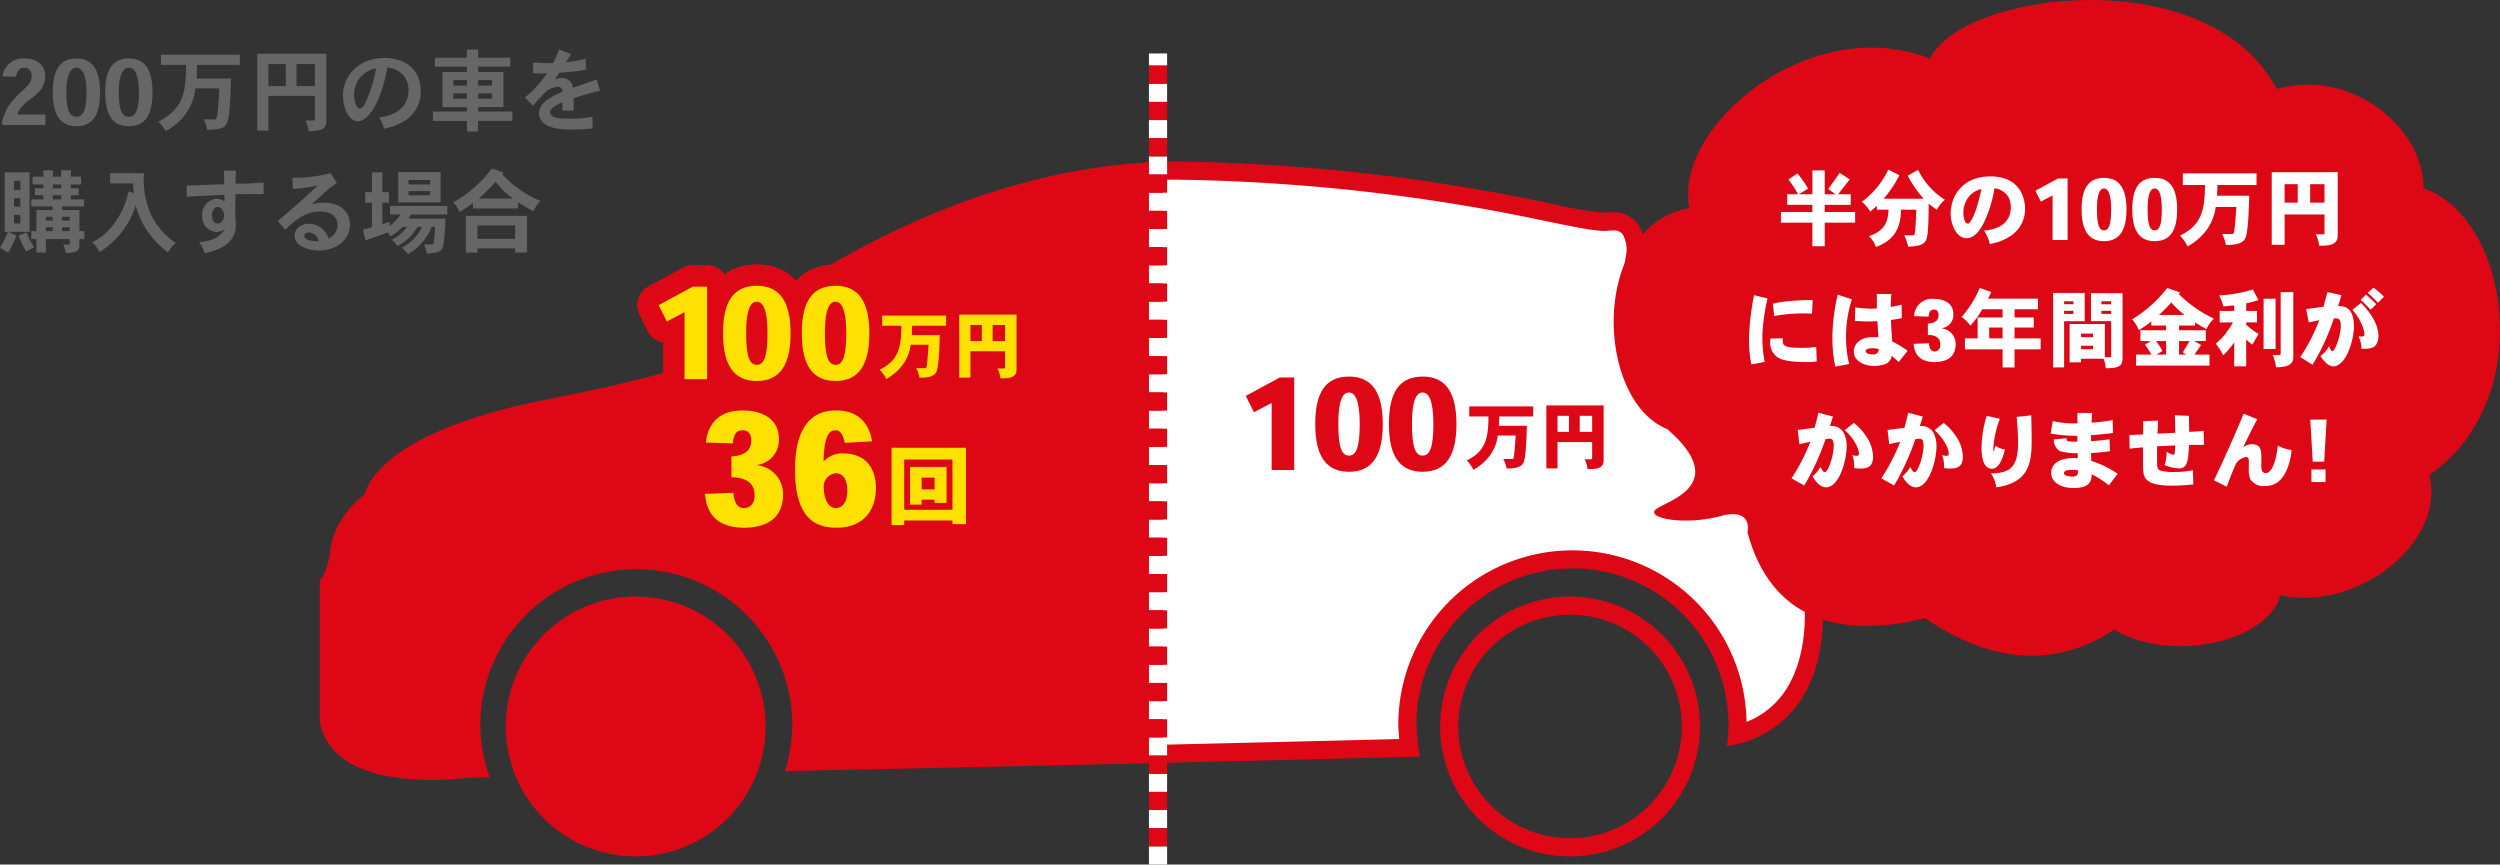 <svg xmlns="http://www.w3.org/2000/svg" viewBox="0 0 413.044 142.834"><rect x="0" y="0" width="413.044" height="142.834" fill="#333333" stroke="none"/><defs><style>.cls-1{fill:#666;}.cls-2{fill:#fff;}.cls-3{fill:#dd0716;}.cls-4{fill:none;stroke:#dd0716;stroke-linejoin:round;stroke-width:7px;}.cls-5{fill:#ffe100;}</style></defs><title>half-max_img</title><g id="レイヤー_2" data-name="レイヤー 2"><g id="レイヤー_1-2" data-name="レイヤー 1"><path class="cls-1" d="M7.515,20.65H.48L.3,20.516c.78-4.83,4.935-5.64,4.935-7.9,0-.645-.255-1.41-1.275-1.41-.825,0-1.185.615-1.305,1.485l-2.25-.075A3.4,3.4,0,0,1,4.02,9.656c2.355,0,3.45,1.365,3.45,2.895,0,3.45-3.915,3.809-4.59,6.374H7.515Z"/><path class="cls-1" d="M8.715,15.236c0-3.765,1.26-5.58,3.9-5.58,2.67,0,3.915,1.875,3.915,5.595,0,3.75-1.216,5.609-3.915,5.609-2.505,0-3.9-1.65-3.9-5.609Zm3.885-4.05c-.9,0-1.65,1.125-1.65,4.05,0,3.135.675,4.064,1.665,4.064,1.05,0,1.68-.989,1.68-4.064,0-2.88-.72-4.05-1.68-4.05Z"/><path class="cls-1" d="M17.384,15.236c0-3.765,1.261-5.58,3.9-5.58,2.67,0,3.915,1.875,3.915,5.595,0,3.75-1.215,5.609-3.915,5.609-2.5,0-3.9-1.65-3.9-5.609Zm3.885-4.05c-.9,0-1.65,1.125-1.65,4.05,0,3.135.675,4.064,1.665,4.064,1.05,0,1.68-.989,1.68-4.064,0-2.88-.72-4.05-1.68-4.05Z"/><path class="cls-1" d="M39.629,9.041v1.68h-7.08c0,.705-.03,1.5-.06,2.265h5.685c-.12,3.525-.225,6.4-.675,7.365-.285.645-.84,1.065-3.285,1.094a5.681,5.681,0,0,0-.57-1.725h1.665c.375,0,.5,0,.645-1.184.03-.27.2-1.846.285-3.931h-3.96a8.864,8.864,0,0,1-4.935,7.035,5.28,5.28,0,0,0-1.155-1.53c4.095-2.219,4.5-4.664,4.56-9.389H26.594V9.041Z"/><path class="cls-1" d="M53.908,8.876V19.99c0,1.515-.929,1.575-2.909,1.7a5.627,5.627,0,0,0-.556-1.77h1.365c.135,0,.225-.061.225-.21V15.835H44.339v5.73h-1.83V8.876Zm-9.569,1.71v3.63h2.88v-3.63Zm4.649,0v3.63h3.045v-3.63Z"/><path class="cls-1" d="M62.624,19.42c4.079-.509,4.875-2.909,4.875-4.484a3.963,3.963,0,0,0-.8-2.43,4,4,0,0,0-2.715-1.35c-1.094,6.195-3.329,8.88-4.814,8.88-1.62,0-2.505-2.355-2.505-4.185,0-3.36,2.64-6.27,6.779-6.27,3.946,0,6.06,2.28,6.06,5.43a5.525,5.525,0,0,1-2.715,4.994,10.25,10.25,0,0,1-3.345,1.26A5.6,5.6,0,0,0,62.624,19.42Zm-3.45-6.164a4.444,4.444,0,0,0-.675,2.385c0,.929.36,2.279.93,2.279.465,0,.779-.674.884-.855a20.905,20.905,0,0,0,1.815-5.789A4.64,4.64,0,0,0,59.174,13.256Z"/><path class="cls-1" d="M78.988,8.2V9.536H84.3v1.47h-5.31v.885h4.185v5.8H78.988v.736h5.67v1.545h-5.67V21.73H77.144V19.976H71.519V18.431h5.625V17.7h-4.05v-5.8h4.05v-.885h-5.28V9.536h5.28V8.2Zm-4.094,5.025v.915h2.25v-.915Zm0,2.2v.884h2.25v-.884Zm4.094-2.2v.915h2.3v-.915Zm0,2.2v.884h2.3v-.884Z"/><path class="cls-1" d="M94.349,8.936c-.27.45-.571.945-.841,1.365a20.141,20.141,0,0,0,3.241-.6l.059,1.83a43.232,43.232,0,0,1-4.394.48c-.241.345-.511.765-.735,1.11a2.65,2.65,0,0,1,1.034-.225,1.779,1.779,0,0,1,1.965,1.6c.855-.315,3.63-1.26,3.9-1.365l.57,1.86a37.874,37.874,0,0,0-4.365,1.245V18.28H92.909c.014-.375.014-.9.014-1.38-1.125.525-2.039.976-2.039,1.636,0,1.065,2.01,1.065,3.059,1.065a21.929,21.929,0,0,0,3.945-.3l.015,1.92a28.992,28.992,0,0,1-3.239.18c-1.125,0-3.346,0-4.635-.9a2.126,2.126,0,0,1-.975-1.771c0-1.814,2.145-2.8,3.869-3.569,0-.42-.179-.826-.719-.826a3.359,3.359,0,0,0-2.13.931c-.345.33-1.755,1.875-2.04,2.174l-1.32-1.335a18.291,18.291,0,0,0,3.66-3.989c-.57.03-.871.03-1.32.03a9.216,9.216,0,0,1-.975-.06v-1.77c1.319.1,1.65.12,2.22.12.269,0,.615,0,1.095-.03a18.615,18.615,0,0,0,.975-2.22Z"/><path class="cls-1" d="M2.685,38.925A13.365,13.365,0,0,1,1.32,41.76,13.16,13.16,0,0,0,0,40.936,14.938,14.938,0,0,0,1.305,38.3H.78V28.471h4.1V38.3H1.41Zm-.36-9.044v1.5H3.36v-1.5Zm0,2.865v1.395H3.36V32.746Zm0,2.759v1.411H3.36V35.505Zm2.07,2.911a13.087,13.087,0,0,0,1.245,2.46,7.9,7.9,0,0,0-1.275.705A11.983,11.983,0,0,1,3.09,38.925Zm7.319-10.275v1.05H13.4v1.29H11.714v.63h1.275v1.14H11.714v.69H13.89V34.1H10.26v.6h2.865V38.19h.81V39.5h-.81v.96c0,1-.5,1.274-2.235,1.349a4.474,4.474,0,0,0-.465-1.409h.9c.15,0,.2-.076.2-.181V39.5H7.575v2.219H6.015V39.5h-.84V38.19h.84V34.7H8.7v-.6H5.16V32.941H7.17v-.69H5.76v-1.14H7.17v-.63H5.385v-1.29H7.17v-1.05H8.729v1.05h1.38v-1.05Zm-4.139,7.68v.63H8.7v-.63Zm0,1.724v.645H8.7v-.645Zm1.154-7.064v.63h1.38v-.63Zm0,1.77v.69h1.38v-.69Zm1.531,3.57v.63h1.26v-.63Zm0,1.724v.645h1.26v-.645Z"/><path class="cls-1" d="M18.2,30.3V28.606h5.579a14.249,14.249,0,0,0,1.29,7.095,12.1,12.1,0,0,0,3.99,4.454,4.656,4.656,0,0,0-1.3,1.56,14.208,14.208,0,0,1-5.34-7.784,13.985,13.985,0,0,1-5.97,7.709,5.654,5.654,0,0,0-1.23-1.619,9.4,9.4,0,0,0,3.375-2.73,13.209,13.209,0,0,0,2.64-5.685l.885.27a11.835,11.835,0,0,1-.12-1.575Z"/><path class="cls-1" d="M38.984,28.2c-.06.81-.06,1.59-.06,2.145.93-.015,1.515-.015,2.085-.03.69-.03,1.38-.09,2.535-.135l.015,1.875c-.66,0-3.915.03-4.65.03,0,.6-.045,3.225-.045,3.765a8,8,0,0,1,.105,1.275v.06c0,3.569-3.915,4.409-5.2,4.649a3.832,3.832,0,0,0-.9-1.814c1.74-.181,3.27-.511,4.35-2.25a2.633,2.633,0,0,1-1.53.569,2.528,2.528,0,0,1-2.28-2.684,2.6,2.6,0,0,1,2.4-2.82,2.013,2.013,0,0,1,1.275.48V32.191c-1.635.06-4.769.225-6.225.3l-.015-1.83c.991-.03,5.31-.2,6.21-.21,0-.255-.06-1.845-.06-2.265Zm-3.015,6c-.54,0-.945.675-.945,1.275,0,1.094.48,1.455.975,1.455.69,0,1.02-.795,1.035-1.426C37.034,35.116,36.674,34.2,35.969,34.2Z"/><path class="cls-1" d="M55.649,30.226a19.344,19.344,0,0,0-2.37,1.89c-.405.375-.9.81-1.8,1.65a7.4,7.4,0,0,1,2.04-.27c2.64,0,4.305,1.44,4.305,3.63,0,2.339-2.1,4.259-5.055,4.259-1.29,0-4.095-.435-4.095-2.5,0-1.17,1.23-1.92,2.415-1.92a3.438,3.438,0,0,1,3.2,2.431,2.345,2.345,0,0,0,1.47-2.265c0-1.155-.825-2.19-2.895-2.19-2.67,0-4.529,1.845-5.745,3.044L45.9,36.511c2.476-2.085,4.77-4.11,6.645-5.91a21.437,21.437,0,0,1-4.155.6l-.09-1.83a23.1,23.1,0,0,0,6.315-.765Zm-3.825,8.429a1.619,1.619,0,0,0-.795-.255c-.555,0-.75.36-.75.585,0,.255.3.915,2.4.855A2.078,2.078,0,0,0,51.824,38.655Z"/><path class="cls-1" d="M63.165,28.471v3.285h1.094V33.5H63.165v3.525c.375-.105.794-.24,1.184-.375v.689a6.784,6.784,0,0,0,1.83-1.9h-1.74v-1.41H73.9v1.41h-6.03a4.746,4.746,0,0,1-.36.674H73.6a36.26,36.26,0,0,1-.36,4.365c-.225,1.156-.63,1.2-2.7,1.426a4.312,4.312,0,0,0-.51-1.516H71.2c.375,0,.405,0,.525-.884.06-.361.135-1.275.165-2.011h-.6A8.847,8.847,0,0,1,67.409,42a4.1,4.1,0,0,0-1.05-1.051,7.578,7.578,0,0,0,3.375-3.465h-.75a8.526,8.526,0,0,1-3.315,3.181,6.377,6.377,0,0,0-.96-1.051,6.608,6.608,0,0,0,2.535-2.13h-.765a7.582,7.582,0,0,1-1.965,1.56c-.135-.165-.3-.464-.42-.645-.615.21-3.195,1.156-3.719,1.32l-.405-1.784c.509-.136,1.019-.255,1.485-.42V33.5h-1.11v-1.74h1.11V28.471Zm9.629-.03v5.01H65.8v-5.01Zm-5.3,1.3v.735h3.555v-.735Zm0,1.83v.69h3.555v-.69Z"/><path class="cls-1" d="M83.174,28.486l-.21.27a17.387,17.387,0,0,0,6.329,4.44,5.449,5.449,0,0,0-1.14,1.7,26.635,26.635,0,0,1-2.549-1.47V34.44H78.149v-.884a22.714,22.714,0,0,1-2.235,1.469,4.58,4.58,0,0,0-1.02-1.589,20.111,20.111,0,0,0,6.36-5.595Zm3.885,7.184v6.06H85.108v-.689H78.884v.689h-1.92V35.67Zm-8.175,1.576v2.219h6.224V37.246Zm5.88-4.44A12.755,12.755,0,0,1,81.9,30.031a28.393,28.393,0,0,1-2.805,2.775Z"/><path class="cls-2" d="M190.652,28.248c1.1-.04,2.2-.061,3.269-.061q.843,0,1.693.017a314.1,314.1,0,0,1,60.426,6.922l.112.023a59.7,59.7,0,0,0,8.972,1.5l.124,0c.653-.054.95-.074,1.234-.074a3.354,3.354,0,0,1,2.764,1.166c1.085,1.332,1.046,3.424.824,4.944l-.109.745.533.533c.787.788,2.464,2.157,4.261,3.61,5.835,4.708,10.746,8.845,11.766,11.793a2.868,2.868,0,0,0,.753,1.252l.42.358h.552a8.512,8.512,0,0,0,.85-.045l.161-.015a10.538,10.538,0,0,1,1.061-.074c2.2,0,3.441,1.633,4.163,5.46.717,3.906,1.1,8.5,1.44,12.546l.032.37c.514,6.315.927,10.575,1.932,12.163,1.445,2.283,3.507,13.66-.673,21.83a15.349,15.349,0,0,1-10.2,8.146l.007-.113c.007-.242.022-.436.035-.63.021-.314.042-.627.042-.949a4.41,4.41,0,0,0-.028-.444,1.271,1.271,0,0,1-.012-.136,27.268,27.268,0,0,0-54.529.58c0,.336.022.653.045.969.013.162.024.324.032.489.038.673.081,1.41.194,2.143q.015.144.033.288c-12.993.33-27.452.677-42.177,1.016Z"/><path class="cls-3" d="M193.918,29.687c.553,0,1.109.006,1.662.017A312.656,312.656,0,0,1,255.739,36.6l.111.022c4.5.921,7.466,1.529,9.274,1.529h.124l.123-.01c.633-.052.9-.069,1.111-.069a1.942,1.942,0,0,1,1.606.62,5.164,5.164,0,0,1,.5,3.773l-.219,1.491,1.066,1.065c.84.84,2.48,2.18,4.382,3.718,4.112,3.318,10.326,8.332,11.3,11.144a4.25,4.25,0,0,0,1.188,1.874l.84.716h1.1a9.824,9.824,0,0,0,.988-.052l.141-.012.035,0,.035,0c.333-.034.62-.063.873-.063.66,0,1.889,0,2.686,4.224.706,3.844,1.087,8.4,1.424,12.419l.029.351c.6,7.361,1.009,11.028,2.16,12.847,1.021,1.613,3.317,12.413-.743,20.35a13.734,13.734,0,0,1-7.3,6.729c0-.065-.011-.129-.018-.193l0-.049v-.005a28.768,28.768,0,0,0-57.528.65c0,.408.026.764.049,1.078.011.147.022.294.031.489.016.275.033.564.055.864-11.441.29-24.532.605-39.008.939V29.705q.891-.018,1.766-.018h0m0-3q-2.4,0-4.766.126V126.1c15.909-.365,31.556-.74,45.434-1.1-.134-.639-.233-1.3-.308-1.973-.1-.639-.139-1.3-.178-1.978-.02-.466-.075-.907-.075-1.393a25.768,25.768,0,0,1,51.529-.58c0,.193.04.387.04.58,0,.506-.06.987-.075,1.492-.039.694-.119,1.393-.213,2.092a17.262,17.262,0,0,0,13.242-9.355c4.516-8.829,2.211-20.777.605-23.315-.873-1.378-1.319-6.742-1.706-11.486-.352-4.2-.739-8.964-1.492-13.068-.541-2.866-1.706-6.683-5.637-6.683a11.328,11.328,0,0,0-1.18.079c-.252.02-.5.055-.892.055a1.551,1.551,0,0,1-.308-.6c-1.145-3.312-6-7.436-12.24-12.468-1.531-1.24-3.371-2.732-4.144-3.505.292-2,.233-4.417-1.14-6.1a4.837,4.837,0,0,0-3.932-1.725c-.312,0-.639.02-1.358.079a61.879,61.879,0,0,1-8.7-1.472A315.464,315.464,0,0,0,195.644,26.7q-.865-.017-1.726-.017Z"/><path class="cls-3" d="M116.165,58.715l-1.006.932c-1.8.868-7.476,2.94-24.808,6.351C65.777,70.836,61.092,78.659,60.219,81.7c-1.973,1.453-5.151,4.958-5.651,9.063a11.314,11.314,0,0,1-1.319,4.61l-.426.541v23.141l.039.407c1.334,6.157,7.7,9.389,18.417,9.389a45.083,45.083,0,0,0,5.885-.347c.139,0,1.472-.02,3.758-.074-.233-.64-.446-1.3-.64-1.958-.173-.66-.327-1.3-.466-1.973a26.841,26.841,0,0,1-.461-4.844,25.775,25.775,0,0,1,51.549,0,24.206,24.206,0,0,1-.308,3.778c-.1.659-.213,1.333-.371,1.973a16.17,16.17,0,0,1-.521,1.993c18.114-.38,39.911-.834,60.362-1.3V26.813C149.49,28.919,117.507,57.444,116.165,58.715Z"/><circle class="cls-3" cx="105.024" cy="120.026" r="21.467"/><path class="cls-3" d="M259.4,101.559a18.467,18.467,0,1,1-18.467,18.467A18.488,18.488,0,0,1,259.4,101.559m0-3a21.467,21.467,0,1,0,21.467,21.467A21.468,21.468,0,0,0,259.4,98.559Z"/><path class="cls-4" d="M114.447,47.363h2.38V62.65H113.1V51.574l-2.927,1.537-1.348-2.695Z"/><path class="cls-4" d="M119.458,55.049c0-5.159,1.685-7.834,5.58-7.834,3.917,0,5.58,2.78,5.58,7.855,0,5.054-1.642,7.875-5.58,7.875-3.664,0-5.58-2.422-5.58-7.875Zm5.559-5.2c-1.011,0-1.747,1.3-1.747,5.18,0,4.106.652,5.243,1.768,5.243,1.158,0,1.769-1.285,1.769-5.243,0-3.791-.737-5.18-1.769-5.18Z"/><path class="cls-4" d="M132.47,55.049c0-5.159,1.685-7.834,5.58-7.834,3.917,0,5.58,2.78,5.58,7.855,0,5.054-1.642,7.875-5.58,7.875-3.664,0-5.58-2.422-5.58-7.875Zm5.559-5.2c-1.01,0-1.747,1.3-1.747,5.18,0,4.106.653,5.243,1.768,5.243,1.158,0,1.769-1.285,1.769-5.243,0-3.791-.737-5.18-1.769-5.18Z"/><path class="cls-4" d="M156.309,52.148v1.664H150.7c0,.51-.037.972-.049,1.543h4.616c-.061,2.04-.158,5.137-.535,6.024-.425,1.02-1.943,1.02-2.817,1.02a5.139,5.139,0,0,0-.547-1.566h1.4c.242,0,.291-.037.352-.426.085-.643.121-.984.158-1.493.024-.3.121-1.677.145-1.956h-2.963a7.058,7.058,0,0,1-1.676,3.765,8.932,8.932,0,0,1-2.344,1.9,7.144,7.144,0,0,0-1.094-1.555c2.915-1.433,3.571-3.352,3.571-7.251h-3.17V52.148Z"/><path class="cls-4" d="M167.947,51.978v9.061c0,1.4-1.215,1.47-2.66,1.47a4.569,4.569,0,0,0-.486-1.628h1.056c.1,0,.195-.024.195-.158V58.039h-5.721v4.348h-1.846V51.978ZM160.331,53.7v2.648h1.883V53.7ZM164,56.351h2.053V53.7H164Z"/><path class="cls-4" d="M114.447,47.363h2.38V62.65H113.1V51.574l-2.927,1.537-1.348-2.695Z"/><path class="cls-4" d="M119.458,55.049c0-5.159,1.685-7.834,5.58-7.834,3.917,0,5.58,2.78,5.58,7.855,0,5.054-1.642,7.875-5.58,7.875-3.664,0-5.58-2.422-5.58-7.875Zm5.559-5.2c-1.011,0-1.747,1.3-1.747,5.18,0,4.106.652,5.243,1.768,5.243,1.158,0,1.769-1.285,1.769-5.243,0-3.791-.737-5.18-1.769-5.18Z"/><path class="cls-4" d="M132.47,55.049c0-5.159,1.685-7.834,5.58-7.834,3.917,0,5.58,2.78,5.58,7.855,0,5.054-1.642,7.875-5.58,7.875-3.664,0-5.58-2.422-5.58-7.875Zm5.559-5.2c-1.01,0-1.747,1.3-1.747,5.18,0,4.106.653,5.243,1.768,5.243,1.158,0,1.769-1.285,1.769-5.243,0-3.791-.737-5.18-1.769-5.18Z"/><path class="cls-4" d="M156.309,52.148v1.664H150.7c0,.51-.037.972-.049,1.543h4.616c-.061,2.04-.158,5.137-.535,6.024-.425,1.02-1.943,1.02-2.817,1.02a5.139,5.139,0,0,0-.547-1.566h1.4c.242,0,.291-.037.352-.426.085-.643.121-.984.158-1.493.024-.3.121-1.677.145-1.956h-2.963a7.058,7.058,0,0,1-1.676,3.765,8.932,8.932,0,0,1-2.344,1.9,7.144,7.144,0,0,0-1.094-1.555c2.915-1.433,3.571-3.352,3.571-7.251h-3.17V52.148Z"/><path class="cls-4" d="M167.947,51.978v9.061c0,1.4-1.215,1.47-2.66,1.47a4.569,4.569,0,0,0-.486-1.628h1.056c.1,0,.195-.024.195-.158V58.039h-5.721v4.348h-1.846V51.978ZM160.331,53.7v2.648h1.883V53.7ZM164,56.351h2.053V53.7H164Z"/><path class="cls-4" d="M114.447,47.363h2.38V62.65H113.1V51.574l-2.927,1.537-1.348-2.695Z"/><path class="cls-4" d="M119.458,55.049c0-5.159,1.685-7.834,5.58-7.834,3.917,0,5.58,2.78,5.58,7.855,0,5.054-1.642,7.875-5.58,7.875-3.664,0-5.58-2.422-5.58-7.875Zm5.559-5.2c-1.011,0-1.747,1.3-1.747,5.18,0,4.106.652,5.243,1.768,5.243,1.158,0,1.769-1.285,1.769-5.243,0-3.791-.737-5.18-1.769-5.18Z"/><path class="cls-4" d="M132.47,55.049c0-5.159,1.685-7.834,5.58-7.834,3.917,0,5.58,2.78,5.58,7.855,0,5.054-1.642,7.875-5.58,7.875-3.664,0-5.58-2.422-5.58-7.875Zm5.559-5.2c-1.01,0-1.747,1.3-1.747,5.18,0,4.106.653,5.243,1.768,5.243,1.158,0,1.769-1.285,1.769-5.243,0-3.791-.737-5.18-1.769-5.18Z"/><path class="cls-4" d="M156.309,52.148v1.664H150.7c0,.51-.037.972-.049,1.543h4.616c-.061,2.04-.158,5.137-.535,6.024-.425,1.02-1.943,1.02-2.817,1.02a5.139,5.139,0,0,0-.547-1.566h1.4c.242,0,.291-.037.352-.426.085-.643.121-.984.158-1.493.024-.3.121-1.677.145-1.956h-2.963a7.058,7.058,0,0,1-1.676,3.765,8.932,8.932,0,0,1-2.344,1.9,7.144,7.144,0,0,0-1.094-1.555c2.915-1.433,3.571-3.352,3.571-7.251h-3.17V52.148Z"/><path class="cls-4" d="M167.947,51.978v9.061c0,1.4-1.215,1.47-2.66,1.47a4.569,4.569,0,0,0-.486-1.628h1.056c.1,0,.195-.024.195-.158V58.039h-5.721v4.348h-1.846V51.978ZM160.331,53.7v2.648h1.883V53.7ZM164,56.351h2.053V53.7H164Z"/><path class="cls-4" d="M120.848,75.405c2.262-.1,3.3-1.118,3.276-2.627,0-.935-.364-1.69-1.456-1.69s-1.482.858-1.586,2.159l-4.446-.13c.234-2.549,1.664-5.3,6.058-5.3,3.51,0,5.98,1.585,5.98,4.627a4.114,4.114,0,0,1-3.614,4.369v.052a4.771,4.771,0,0,1,4.316,4.862c0,3.588-2.366,5.46-6.448,5.46-4.888,0-6.24-2.808-6.449-5.59l4.681-.182c.1,1.352.572,2.522,1.69,2.522,1.326,0,1.82-.988,1.82-2.08,0-2.132-1.43-2.938-3.822-3.016Z"/><path class="cls-4" d="M136.188,76.133a4.111,4.111,0,0,1,3.145-1.222c3.3,0,5.383,2.027,5.383,5.772,0,3.2-1.716,6.5-6.475,6.5-3.38,0-6.89-1.378-6.89-9.594,0-4.888,1.352-9.776,6.76-9.776,3.095,0,5.357,1.481,5.981,5.1l-4.525.259c-.234-1.117-.6-2.08-1.507-2.08-1.171,0-1.872,1.015-2,5.045Zm-.1,4.186c0,1.976.676,3.614,2,3.614,1.274,0,1.9-1.222,1.9-2.834,0-1.69-.572-2.912-1.923-2.912a2.232,2.232,0,0,0-1.977,2.106Z"/><path class="cls-4" d="M159.6,73.977V86.591h-2.235v-.6h-7.979v.765H147.3V73.977Zm-10.214,1.949v8.3h7.979v-8.3Zm7,1.215v5.94h-1.98v-.525h-2.13v.81h-1.92V77.141Zm-4.11,3.72h2.13v-1.95h-2.13Z"/><path class="cls-4" d="M120.848,75.405c2.262-.1,3.3-1.118,3.276-2.627,0-.935-.364-1.69-1.456-1.69s-1.482.858-1.586,2.159l-4.446-.13c.234-2.549,1.664-5.3,6.058-5.3,3.51,0,5.98,1.585,5.98,4.627a4.114,4.114,0,0,1-3.614,4.369v.052a4.771,4.771,0,0,1,4.316,4.862c0,3.588-2.366,5.46-6.448,5.46-4.888,0-6.24-2.808-6.449-5.59l4.681-.182c.1,1.352.572,2.522,1.69,2.522,1.326,0,1.82-.988,1.82-2.08,0-2.132-1.43-2.938-3.822-3.016Z"/><path class="cls-4" d="M136.188,76.133a4.111,4.111,0,0,1,3.145-1.222c3.3,0,5.383,2.027,5.383,5.772,0,3.2-1.716,6.5-6.475,6.5-3.38,0-6.89-1.378-6.89-9.594,0-4.888,1.352-9.776,6.76-9.776,3.095,0,5.357,1.481,5.981,5.1l-4.525.259c-.234-1.117-.6-2.08-1.507-2.08-1.171,0-1.872,1.015-2,5.045Zm-.1,4.186c0,1.976.676,3.614,2,3.614,1.274,0,1.9-1.222,1.9-2.834,0-1.69-.572-2.912-1.923-2.912a2.232,2.232,0,0,0-1.977,2.106Z"/><path class="cls-4" d="M159.6,73.977V86.591h-2.235v-.6h-7.979v.765H147.3V73.977Zm-10.214,1.949v8.3h7.979v-8.3Zm7,1.215v5.94h-1.98v-.525h-2.13v.81h-1.92V77.141Zm-4.11,3.72h2.13v-1.95h-2.13Z"/><path class="cls-4" d="M120.848,75.405c2.262-.1,3.3-1.118,3.276-2.627,0-.935-.364-1.69-1.456-1.69s-1.482.858-1.586,2.159l-4.446-.13c.234-2.549,1.664-5.3,6.058-5.3,3.51,0,5.98,1.585,5.98,4.627a4.114,4.114,0,0,1-3.614,4.369v.052a4.771,4.771,0,0,1,4.316,4.862c0,3.588-2.366,5.46-6.448,5.46-4.888,0-6.24-2.808-6.449-5.59l4.681-.182c.1,1.352.572,2.522,1.69,2.522,1.326,0,1.82-.988,1.82-2.08,0-2.132-1.43-2.938-3.822-3.016Z"/><path class="cls-4" d="M136.188,76.133a4.111,4.111,0,0,1,3.145-1.222c3.3,0,5.383,2.027,5.383,5.772,0,3.2-1.716,6.5-6.475,6.5-3.38,0-6.89-1.378-6.89-9.594,0-4.888,1.352-9.776,6.76-9.776,3.095,0,5.357,1.481,5.981,5.1l-4.525.259c-.234-1.117-.6-2.08-1.507-2.08-1.171,0-1.872,1.015-2,5.045Zm-.1,4.186c0,1.976.676,3.614,2,3.614,1.274,0,1.9-1.222,1.9-2.834,0-1.69-.572-2.912-1.923-2.912a2.232,2.232,0,0,0-1.977,2.106Z"/><path class="cls-4" d="M159.6,73.977V86.591h-2.235v-.6h-7.979v.765H147.3V73.977Zm-10.214,1.949v8.3h7.979v-8.3Zm7,1.215v5.94h-1.98v-.525h-2.13v.81h-1.92V77.141Zm-4.11,3.72h2.13v-1.95h-2.13Z"/><path class="cls-5" d="M114.447,47.363h2.38V62.65H113.1V51.574l-2.927,1.537-1.348-2.695Z"/><path class="cls-5" d="M119.458,55.049c0-5.159,1.685-7.834,5.58-7.834,3.917,0,5.58,2.78,5.58,7.855,0,5.054-1.642,7.875-5.58,7.875-3.664,0-5.58-2.422-5.58-7.875Zm5.559-5.2c-1.011,0-1.747,1.3-1.747,5.18,0,4.106.652,5.243,1.768,5.243,1.158,0,1.769-1.285,1.769-5.243,0-3.791-.737-5.18-1.769-5.18Z"/><path class="cls-5" d="M132.47,55.049c0-5.159,1.685-7.834,5.58-7.834,3.917,0,5.58,2.78,5.58,7.855,0,5.054-1.642,7.875-5.58,7.875-3.664,0-5.58-2.422-5.58-7.875Zm5.559-5.2c-1.01,0-1.747,1.3-1.747,5.18,0,4.106.653,5.243,1.768,5.243,1.158,0,1.769-1.285,1.769-5.243,0-3.791-.737-5.18-1.769-5.18Z"/><path class="cls-5" d="M156.309,52.148v1.664H150.7c0,.51-.037.972-.049,1.543h4.616c-.061,2.04-.158,5.137-.535,6.024-.425,1.02-1.943,1.02-2.817,1.02a5.139,5.139,0,0,0-.547-1.566h1.4c.242,0,.291-.037.352-.426.085-.643.121-.984.158-1.493.024-.3.121-1.677.145-1.956h-2.963a7.058,7.058,0,0,1-1.676,3.765,8.932,8.932,0,0,1-2.344,1.9,7.144,7.144,0,0,0-1.094-1.555c2.915-1.433,3.571-3.352,3.571-7.251h-3.17V52.148Z"/><path class="cls-5" d="M167.947,51.978v9.061c0,1.4-1.215,1.47-2.66,1.47a4.569,4.569,0,0,0-.486-1.628h1.056c.1,0,.195-.024.195-.158V58.039h-5.721v4.348h-1.846V51.978ZM160.331,53.7v2.648h1.883V53.7ZM164,56.351h2.053V53.7H164Z"/><path class="cls-5" d="M120.848,75.405c2.262-.1,3.3-1.118,3.276-2.627,0-.935-.364-1.69-1.456-1.69s-1.482.858-1.586,2.159l-4.446-.13c.234-2.549,1.664-5.3,6.058-5.3,3.51,0,5.98,1.585,5.98,4.627a4.114,4.114,0,0,1-3.614,4.369v.052a4.771,4.771,0,0,1,4.316,4.862c0,3.588-2.366,5.46-6.448,5.46-4.888,0-6.24-2.808-6.449-5.59l4.681-.182c.1,1.352.572,2.522,1.69,2.522,1.326,0,1.82-.988,1.82-2.08,0-2.132-1.43-2.938-3.822-3.016Z"/><path class="cls-5" d="M136.188,76.133a4.111,4.111,0,0,1,3.145-1.222c3.3,0,5.383,2.027,5.383,5.772,0,3.2-1.716,6.5-6.475,6.5-3.38,0-6.89-1.378-6.89-9.594,0-4.888,1.352-9.776,6.76-9.776,3.095,0,5.357,1.481,5.981,5.1l-4.525.259c-.234-1.117-.6-2.08-1.507-2.08-1.171,0-1.872,1.015-2,5.045Zm-.1,4.186c0,1.976.676,3.614,2,3.614,1.274,0,1.9-1.222,1.9-2.834,0-1.69-.572-2.912-1.923-2.912a2.232,2.232,0,0,0-1.977,2.106Z"/><path class="cls-5" d="M159.6,73.977V86.591h-2.235v-.6h-7.979v.765H147.3V73.977Zm-10.214,1.949v8.3h7.979v-8.3Zm7,1.215v5.94h-1.98v-.525h-2.13v.81h-1.92V77.141Zm-4.11,3.72h2.13v-1.95h-2.13Z"/><path class="cls-3" d="M211.447,62.363h2.38V77.65H210.1V66.574l-2.927,1.537-1.348-2.7Z"/><path class="cls-3" d="M217.3,70.049c0-5.159,1.685-7.834,5.58-7.834,3.917,0,5.58,2.78,5.58,7.855,0,5.054-1.642,7.875-5.58,7.875-3.664,0-5.58-2.422-5.58-7.875Zm5.559-5.2c-1.01,0-1.747,1.305-1.747,5.18,0,4.106.653,5.243,1.768,5.243,1.159,0,1.769-1.285,1.769-5.243,0-3.791-.737-5.18-1.769-5.18Z"/><path class="cls-3" d="M229.47,70.049c0-5.159,1.685-7.834,5.58-7.834,3.917,0,5.58,2.78,5.58,7.855,0,5.054-1.642,7.875-5.58,7.875-3.664,0-5.58-2.422-5.58-7.875Zm5.559-5.2c-1.01,0-1.747,1.305-1.747,5.18,0,4.106.653,5.243,1.768,5.243,1.158,0,1.769-1.285,1.769-5.243,0-3.791-.737-5.18-1.769-5.18Z"/><path class="cls-3" d="M253.309,67.148v1.664H247.7c0,.51-.037.972-.049,1.543h4.616c-.061,2.04-.158,5.137-.535,6.024-.425,1.02-1.943,1.02-2.817,1.02a5.139,5.139,0,0,0-.547-1.566h1.4c.242,0,.291-.037.352-.426.085-.643.121-.984.158-1.493.024-.3.121-1.677.145-1.956h-2.963a7.058,7.058,0,0,1-1.676,3.765,8.932,8.932,0,0,1-2.344,1.895,7.144,7.144,0,0,0-1.094-1.555c2.915-1.433,3.571-3.352,3.571-7.251h-3.17V67.148Z"/><path class="cls-3" d="M264.947,66.978v9.061c0,1.4-1.215,1.47-2.66,1.47a4.569,4.569,0,0,0-.486-1.628h1.056c.1,0,.195-.024.195-.158V73.039h-5.721v4.348h-1.846V66.978ZM257.331,68.7v2.648h1.883V68.7ZM261,71.351h2.053V68.7H261Z"/><path class="cls-3" d="M273.651,84.086c1.7-1.32,12.412-4.02,1.81-13.191h0c-11.961-4.781-12.811-33.635,3.654-36.5-2.7-13.538,19.945-32.5,39.775-24.71,5.231-11.151,46.087-16.342,57.255,5.014,11.959-3.436,24.264,6.029,24.264,16.442,14.2,4.733,18.932,35.023.947,47.329,2.84,11.359-12.306,22.718-24.611,19.878-1.893,7.573-17.985,11.359-27.451,5.68-8.519,5.679-19.107,6.417-31.237-1.894-14.375,3.578-25.558,0-29.344-14.2,0,0,.946-3.787-3.787-2.84C278.668,86.964,271.63,85.65,273.651,84.086Z"/><path class="cls-2" d="M301.478,28.15V32.1h1.8c-.364-.252-.853-.6-1.217-.868,1.246-1.737,1.6-2.227,1.875-2.675l1.665,1.092L303.688,32.1h2.085v1.751h-4.3v1.177H306.5v1.765h-5.022v3.894h-2.043V36.793h-5.192V35.028h5.192V33.837h-4.156V32.1h1.791a17.215,17.215,0,0,0-1.595-2.451l1.511-1a27.181,27.181,0,0,1,1.749,2.494L297.2,32.1h2.239V28.15Z"/><path class="cls-2" d="M313.812,28.949c-.392.77-.615,1.134-.783,1.414a20.159,20.159,0,0,1-1.805,2.466h6.6a18.523,18.523,0,0,1-2.63-3.8l1.707-.967a12.123,12.123,0,0,0,4.435,4.945A5.459,5.459,0,0,0,320,34.65a10.783,10.783,0,0,1-1.343-1.023c0,.911-.042,2.858-.084,3.6-.154,2.732-.182,3.4-3.317,3.53a8.04,8.04,0,0,0-.643-1.877h1.441c.252,0,.28-.07.35-.644.112-1.135.112-1.471.2-3.6h-2.533c0,3.922-1.973,5.35-4.142,6.177a4.113,4.113,0,0,0-1.161-1.793c3.009-.966,3.148-2.9,3.26-4.384H310.09v-.631c-.294.281-.657.575-1.091.939a7.172,7.172,0,0,0-1.385-1.611,14.028,14.028,0,0,0,4.365-5.309Z"/><path class="cls-2" d="M328.105,36.05c-.293.687-1.385,3.306-3.189,3.306-1.666,0-2.631-2.241-2.631-4.076,0-2.858,1.945-6.135,6.562-6.135,5.709,0,5.723,4.875,5.723,5.21a5.284,5.284,0,0,1-2.589,4.763,8.862,8.862,0,0,1-3.231,1.191A6.7,6.7,0,0,0,327.8,38.1c2.575-.224,3.47-1.275,3.792-1.738a3.56,3.56,0,0,0,.629-2.045,3.69,3.69,0,0,0-.391-1.765,3.183,3.183,0,0,0-2.309-1.456A20.53,20.53,0,0,1,328.105,36.05Zm-3.273-2.843a4.516,4.516,0,0,0-.448,1.961c0,.714.181,1.779.783,1.779.252,0,1.288-1.247,2.2-5.729A3.816,3.816,0,0,0,324.832,33.207Z"/><path class="cls-2" d="M340.021,29.481H341.6V39.65h-2.477V32.282l-1.945,1.023-.895-1.793Z"/><path class="cls-2" d="M343.915,34.594c0-3.432,1.119-5.211,3.708-5.211s3.708,1.849,3.708,5.224-1.092,5.24-3.708,5.24c-2.435,0-3.708-1.611-3.708-5.24Zm3.694-3.46c-.671,0-1.161.868-1.161,3.446,0,2.731.433,3.487,1.175,3.487.77,0,1.175-.854,1.175-3.487,0-2.522-.489-3.446-1.175-3.446Z"/><path class="cls-2" d="M352.287,34.594c0-3.432,1.119-5.211,3.708-5.211s3.708,1.849,3.708,5.224-1.092,5.24-3.708,5.24c-2.435,0-3.708-1.611-3.708-5.24Zm3.693-3.46c-.671,0-1.161.868-1.161,3.446,0,2.731.434,3.487,1.176,3.487.769,0,1.175-.854,1.175-3.487,0-2.522-.49-3.446-1.175-3.446Z"/><path class="cls-2" d="M372.817,28.641V30.56h-6.464c0,.588-.042,1.12-.056,1.778h5.317c-.07,2.354-.182,5.926-.615,6.948-.49,1.177-2.239,1.177-3.247,1.177a5.929,5.929,0,0,0-.629-1.807h1.609c.28,0,.335-.042.406-.49.1-.743.139-1.135.181-1.723.029-.351.14-1.933.168-2.255h-3.414a8.147,8.147,0,0,1-1.931,4.342,10.286,10.286,0,0,1-2.7,2.185,8.274,8.274,0,0,0-1.259-1.793c3.358-1.653,4.113-3.866,4.113-8.362h-3.652V28.641Z"/><path class="cls-2" d="M386.23,28.444v10.45c0,1.611-1.4,1.7-3.064,1.7a5.273,5.273,0,0,0-.56-1.877h1.217c.112,0,.224-.028.224-.182v-3.1h-6.59v5.015H375.33v-12Zm-8.773,1.99v3.053h2.168V30.434Zm4.225,3.053h2.365V30.434h-2.365Z"/><path class="cls-2" d="M292.029,49.313a32.693,32.693,0,0,0-.643,3.572,21.41,21.41,0,0,0-.21,2.886,20.612,20.612,0,0,0,.378,4.02l-2.2.42a20.856,20.856,0,0,1-.391-4.287,42.565,42.565,0,0,1,.839-7.157Zm8.13,10.407a9.472,9.472,0,0,1-1.274.1c-1.762,0-3.9-.055-5.065-.7a2.9,2.9,0,0,1-1.357-2.563,5.275,5.275,0,0,1,.042-.617c.643-.028,1.525-.028,2.057-.041a3.209,3.209,0,0,0-.028.335c0,.925.434,1.233,2.84,1.233a17.211,17.211,0,0,0,2.7-.14Zm-7.248-9.539a20.573,20.573,0,0,1,3.918-.518c.6-.042,1.287-.1,2.658-.1l-.112,2.255a27.223,27.223,0,0,0-6.254.392Z"/><path class="cls-2" d="M305.959,49.453a20.573,20.573,0,0,0-.965,6.345,18.924,18.924,0,0,0,.517,4.343l-2.294.434a23.946,23.946,0,0,1-.476-4.9,32.131,32.131,0,0,1,.882-6.989Zm6.535-.869a16.864,16.864,0,0,0-.1,2.129,13.842,13.842,0,0,0,1.791-.392l.028,2.242c-.532.1-1.148.209-1.791.308.042.938.055,1.4.084,1.863.042.434.083.868.125,1.681a18.5,18.5,0,0,1,2.547,1.541l-1.469,1.835c-.2-.155-1.007-.869-1.161-1.023a1.689,1.689,0,0,1-1.442,1.485,5.076,5.076,0,0,1-1.525.21c-1.287,0-3.3-.658-3.3-2.367,0-1.009.728-2.41,3.288-2.41.21,0,.448.014.77.043-.014-.407-.14-2.284-.154-2.662-.7.028-1.147.042-1.553.042-.63,0-1.259-.028-2.169-.084l.056-2.241a18.278,18.278,0,0,0,2.756.21c.266,0,.546-.014.812-.028v-2.4Zm-2.1,9.091a4.278,4.278,0,0,0-1.176-.14c-.587,0-.979.2-.979.448,0,.575,1.077.575,1.357.575A.824.824,0,0,0,310.4,57.675Z"/><path class="cls-2" d="M318.518,53.473c1.217-.056,1.777-.6,1.763-1.415,0-.5-.2-.91-.783-.91s-.8.462-.854,1.163l-2.393-.071a2.937,2.937,0,0,1,3.26-2.857c1.889,0,3.218.854,3.218,2.493a2.215,2.215,0,0,1-1.944,2.354v.027a2.57,2.57,0,0,1,2.322,2.62c0,1.933-1.273,2.941-3.47,2.941-2.63,0-3.358-1.512-3.47-3.011l2.519-.1c.056.728.308,1.358.909,1.358.714,0,.98-.532.98-1.12,0-1.149-.77-1.583-2.057-1.625Z"/><path class="cls-2" d="M328.988,48.248a10.9,10.9,0,0,1-.531,1.093H336.7v1.751h-3.862v1.359h3.177v1.666h-3.177V55.91h4.31v1.807h-4.31v3h-1.973v-3h-6.226V55.91h2.1V52.451h4.127V51.092h-3.358a15.1,15.1,0,0,1-1.973,2.717,6.131,6.131,0,0,0-1.441-1.443,17.329,17.329,0,0,0,2.994-4.8Zm-.336,7.662h2.211V54.117h-2.211Z"/><path class="cls-2" d="M344.43,48.4v4.665h-3.4V60.7H339.21V48.4Zm-3.4,1.863h1.54v-.49h-1.54Zm0,1.6h1.54v-.518h-1.54Zm9.655-3.432V58.936c0,1.415-.308,1.905-2.8,1.905a4.33,4.33,0,0,0-.336-1.569h-3.722v.588h-1.889V53.529h5.821v5.5h.839a.178.178,0,0,0,.2-.168v-5.8h-3.33V48.43Zm-6.856,7.27H345.8v-.588h-1.973Zm0,1.989H345.8v-.574h-1.973Zm3.358-7.424H348.8v-.49h-1.609Zm0,1.6H348.8v-.518h-1.609Z"/><path class="cls-2" d="M360.179,48.318l-.2.266a20.941,20.941,0,0,0,5.792,4.063,6.093,6.093,0,0,0-1.231,1.723c-.434-.239-.671-.35-.895-.491-.252-.154-.49-.322-.98-.6v.5h-2.644v.784h4.421v1.78h-1.917l1.148.658c-.2.252-.952,1.359-1.106,1.583h2.477v1.821H352.917V58.586h2.546c-.462-.756-.573-.925-1.063-1.625l.937-.616H353.63v-1.78h4.254v-.784h-2.449V53.1a15.738,15.738,0,0,1-2.057,1.443,6.3,6.3,0,0,0-1.119-1.779,21.274,21.274,0,0,0,5.807-5.183Zm-3.974,8.027a13.048,13.048,0,0,1,1.077,1.625l-.965.616h1.567V56.345Zm4.715-4.315a15.864,15.864,0,0,1-2.183-2.059,28.3,28.3,0,0,1-2.029,2.059Zm-.9,4.315v2.241H361.2c-.2-.126-.392-.266-.559-.393.4-.658.867-1.428,1.119-1.848Z"/><path class="cls-2" d="M369.127,50.447c-.546.071-1.161.126-1.791.182a7.767,7.767,0,0,0-.7-1.82,22.837,22.837,0,0,0,5.569-.981l.938,1.751a17.171,17.171,0,0,1-2.029.532v1.261h1.777v1.891h-1.777v.378a12.444,12.444,0,0,0,2.043,1.541c-.336.574-.714,1.2-1.022,1.765a9.075,9.075,0,0,1-1.021-.855v4.427h-1.987v-3.95a11.916,11.916,0,0,1-1.819,2.129,10.032,10.032,0,0,0-1.231-1.919,9.728,9.728,0,0,0,2.043-2.241,10.1,10.1,0,0,0,.811-1.275h-2.2V51.372h2.393Zm6.842-1.092v8.292h-1.987V49.355Zm2.925-1.093V59.006c0,1.443-1.316,1.625-2.841,1.681a10.548,10.548,0,0,0-.532-2.031h1.05c.154,0,.238-.07.238-.21V48.262Z"/><path class="cls-2" d="M386.835,48.767a17.283,17.283,0,0,1-.546,1.793c1.2,0,2.617.364,2.617,3.347,0,2.424-1.329,6.626-3.442,6.626-.364,0-1.2-.28-2.085-1.723a4.385,4.385,0,0,0,1.427-1.639c.1.28.336.869.546.869.377,0,1.385-2.466,1.385-4.189,0-.952-.2-1.26-.882-1.26H385.6a37.233,37.233,0,0,1-3.526,7.676l-2.029-1.275a29.58,29.58,0,0,0,3.134-6.093c-.28.056-1.483.322-1.735.364l-.434-2.2c.224-.014,2.645-.351,2.868-.393.113-.378.56-2.059.658-2.409Zm3.246,1.274c2.449,2.48,2.882,4.413,2.882,5.491a2.948,2.948,0,0,1-.251,1.177c-.42.882-1.288.924-2.561.924a4.453,4.453,0,0,0-.49-2.059c.2.014.35.028.476.028.252,0,.518,0,.518-.406a5.525,5.525,0,0,0-.378-1.429,8.971,8.971,0,0,0-1.623-2.577Zm.826-1.358a16.21,16.21,0,0,1,1.693,1.582l-.952.925a17.768,17.768,0,0,0-1.623-1.653Zm1.231-1.163a12.505,12.505,0,0,1,1.735,1.513l-1.007.994A14.23,14.23,0,0,0,391.2,48.4Z"/><path class="cls-2" d="M297.015,71.036c.336-.042,2.645-.336,2.784-.35.21-.715.49-1.877.63-2.494l2.421.631c-.2.574-.364,1.148-.518,1.582a2.243,2.243,0,0,1,2.421,1.4,5.025,5.025,0,0,1,.35,1.863c0,2.437-1.232,6.85-3.429,6.85-.8,0-1.581-.743-2.21-1.807a5.94,5.94,0,0,0,1.315-1.583c.154.336.42.883.727.883.5,0,1.456-2.606,1.456-4.427,0-.855-.238-1.106-.7-1.106a3.838,3.838,0,0,0-.658.084,39.606,39.606,0,0,1-1.931,4.706,31.49,31.49,0,0,1-1.581,2.942l-2.1-1.177a32.778,32.778,0,0,0,3.106-6.023,13.833,13.833,0,0,0-1.805.392Zm9.277-1.163a9.457,9.457,0,0,1,1.9,2.017,6.3,6.3,0,0,1,1.273,3.6c0,1.709-1.091,1.919-2.015,1.919a9.764,9.764,0,0,1-1.119-.07c0-.1.014-.224.014-.378a4.509,4.509,0,0,0-.322-1.751,4.1,4.1,0,0,0,.742.1c.21,0,.363-.056.363-.392,0-.561-.5-2.144-2.336-3.852Z"/><path class="cls-2" d="M311.855,71.036c.335-.042,2.645-.336,2.784-.35.21-.715.49-1.877.63-2.494l2.42.631c-.195.574-.363,1.148-.517,1.582a2.243,2.243,0,0,1,2.421,1.4,5.025,5.025,0,0,1,.349,1.863c0,2.437-1.231,6.85-3.428,6.85-.8,0-1.581-.743-2.21-1.807a5.94,5.94,0,0,0,1.315-1.583c.153.336.42.883.727.883.5,0,1.456-2.606,1.456-4.427,0-.855-.239-1.106-.7-1.106a3.838,3.838,0,0,0-.658.084,39.606,39.606,0,0,1-1.931,4.706,31.49,31.49,0,0,1-1.581,2.942l-2.1-1.177a32.721,32.721,0,0,0,3.107-6.023,13.833,13.833,0,0,0-1.805.392Zm9.277-1.163a9.457,9.457,0,0,1,1.9,2.017,6.3,6.3,0,0,1,1.273,3.6c0,1.709-1.091,1.919-2.015,1.919a9.764,9.764,0,0,1-1.119-.07c0-.1.014-.224.014-.378a4.509,4.509,0,0,0-.322-1.751,4.1,4.1,0,0,0,.741.1c.21,0,.364-.056.364-.392,0-.561-.5-2.144-2.336-3.852Z"/><path class="cls-2" d="M330.417,69.2a16.823,16.823,0,0,0-.98,3.768c-.056.378-.112,1.233-.112,1.3,0,.2.028.224.084.224s.042-.028.07-.1c.028-.125.084-.392.2-.742a4.324,4.324,0,0,0,1.567.631c-.28,1.162-.882,3.165-2.141,3.165-1.483,0-1.721-2.059-1.721-3.431a18.837,18.837,0,0,1,.853-5.324Zm5.177-.575c.041,1.2.07,2.844.07,4.287,0,3.586-.476,6.85-5.85,7.606a4.9,4.9,0,0,0-.881-2.3c3.107-.071,4.492-.911,4.492-5.155,0-.645-.042-2.1-.238-4.189Z"/><path class="cls-2" d="M345.661,68.22a14.606,14.606,0,0,0-.084,1.611,29.232,29.232,0,0,0,3.47-.434l.056,2.143c-1.036.14-1.959.238-3.624.35V72.9c.741-.056,1.315-.1,3.05-.322l.07,1.975c-.84.126-2.155.252-3.106.294-.014.21.028,1.176.028,1.3a15.956,15.956,0,0,1,4.351,2.13l-1.455,1.905a15.874,15.874,0,0,0-2.84-1.835c0,.882-.084,2.283-2.981,2.283-2.169,0-3.708-.966-3.708-2.507,0-1.247,1.022-2.438,3.666-2.438.224,0,.448,0,.728.014,0-.294-.014-.546-.014-.812a10.6,10.6,0,0,1-2.925-.35,2.1,2.1,0,0,1-1.007-1.947c.685-.028,1.455-.127,2.085-.182,0,.363,0,.476.545.532.21.028.98.028,1.246.028V72a22.786,22.786,0,0,1-4.408-.378l.35-2.045a16.8,16.8,0,0,0,4.072.364V68.22Zm-3.443,9.4c-.6,0-1.217.14-1.217.574,0,.337.63.547,1.4.547.728,0,.938-.224.938-1.037A6.314,6.314,0,0,0,342.218,77.619Z"/><path class="cls-2" d="M361.647,68.7c0,.435.042,2.27.042,2.648.532-.014,1.665-.084,2.393-.154l.056,2.3c-1.833,0-1.9.014-2.463.014-.055.785-.07,1.149-.1,1.457-.168,2.283-.91,2.423-1.623,2.423a6.908,6.908,0,0,1-2.323-.546,6.175,6.175,0,0,0,.322-2.213,2.889,2.889,0,0,0,1.119.5c.112,0,.2-.07.224-.28a11.018,11.018,0,0,0,.084-1.261c-.658.042-2.519.14-2.995.14v1.989c0,1.737,0,1.849.714,2.059a7.62,7.62,0,0,0,2.211.2,13.479,13.479,0,0,0,2.994-.3l.084,2.354a33.043,33.043,0,0,1-3.456.21c-3.372,0-4.618-.673-4.8-2.185a16.44,16.44,0,0,1-.071-1.793v-2.34c-.755.042-1.44.126-2.21.2l-.028-2.241c.783-.042,1.665-.07,2.28-.112,0-.616,0-1.429-.027-2.185l2.476-.1c-.042.728-.055,1.611-.112,2.157.21,0,2.645-.126,2.953-.14,0-1.219-.042-2.073-.07-2.886Z"/><path class="cls-2" d="M372.947,69.271c-.518.924-1.553,2.927-2.337,4.665a2.208,2.208,0,0,1,1.413-.547c1.428,0,1.6.91,1.6,2.143,0,.168-.015.9-.015,1.023,0,.938,0,1.6.756,1.6,1.176,0,1.819-2.787,1.959-4.552a6.051,6.051,0,0,0,2.281.742,10.214,10.214,0,0,1-.84,3.4c-1.021,2.228-2.448,2.55-3.582,2.55a2.5,2.5,0,0,1-2.421-1.191,4.069,4.069,0,0,1-.223-1.569c0-.2.014-1.05.014-1.219,0-.294,0-.812-.448-.812a2.526,2.526,0,0,0-1.651,1.051c-.14.266-1.064,2.451-1.553,3.866l-2.113-1.065c1.329-2.759,3.652-7.928,4.9-11.01Z"/><path class="cls-2" d="M384,76.274h-1.9l-.4-6.947H384.4Zm.224,1.289V79.65h-2.337V77.563Z"/><rect class="cls-2" x="189.826" y="8.834" width="3" height="2"/><rect class="cls-2" x="189.826" y="13.834" width="3" height="3"/><rect class="cls-2" x="189.826" y="139.834" width="3" height="3"/><rect class="cls-3" x="189.826" y="10.834" width="3" height="3"/><rect class="cls-2" x="189.826" y="19.834" width="3" height="3"/><rect class="cls-3" x="189.826" y="16.834" width="3" height="3"/><rect class="cls-2" x="189.826" y="25.834" width="3" height="3"/><rect class="cls-3" x="189.826" y="22.834" width="3" height="3"/><rect class="cls-2" x="189.826" y="31.834" width="3" height="3"/><rect class="cls-3" x="189.826" y="28.834" width="3" height="3"/><rect class="cls-2" x="189.826" y="37.834" width="3" height="3"/><rect class="cls-3" x="189.826" y="34.834" width="3" height="3"/><rect class="cls-2" x="189.826" y="43.834" width="3" height="3"/><rect class="cls-3" x="189.826" y="40.834" width="3" height="3"/><rect class="cls-2" x="189.826" y="49.834" width="3" height="3"/><rect class="cls-3" x="189.826" y="46.834" width="3" height="3"/><rect class="cls-2" x="189.826" y="55.834" width="3" height="3"/><rect class="cls-3" x="189.826" y="52.834" width="3" height="3"/><rect class="cls-2" x="189.826" y="61.834" width="3" height="3"/><rect class="cls-3" x="189.826" y="58.834" width="3" height="3"/><rect class="cls-2" x="189.826" y="67.834" width="3" height="3"/><rect class="cls-3" x="189.826" y="64.834" width="3" height="3"/><rect class="cls-2" x="189.826" y="73.834" width="3" height="3"/><rect class="cls-3" x="189.826" y="70.834" width="3" height="3"/><rect class="cls-2" x="189.826" y="79.834" width="3" height="3"/><rect class="cls-3" x="189.826" y="76.834" width="3" height="3"/><rect class="cls-2" x="189.826" y="85.834" width="3" height="3"/><rect class="cls-3" x="189.826" y="82.834" width="3" height="3"/><rect class="cls-2" x="189.826" y="91.834" width="3" height="3"/><rect class="cls-3" x="189.826" y="88.834" width="3" height="3"/><rect class="cls-2" x="189.826" y="97.834" width="3" height="3"/><rect class="cls-3" x="189.826" y="94.834" width="3" height="3"/><rect class="cls-2" x="189.826" y="103.834" width="3" height="3"/><rect class="cls-3" x="189.826" y="100.834" width="3" height="3"/><rect class="cls-2" x="189.826" y="109.834" width="3" height="3"/><rect class="cls-3" x="189.826" y="106.834" width="3" height="3"/><rect class="cls-2" x="189.826" y="115.834" width="3" height="3"/><rect class="cls-3" x="189.826" y="112.834" width="3" height="3"/><rect class="cls-2" x="189.826" y="121.834" width="3" height="3"/><rect class="cls-3" x="189.826" y="118.834" width="3" height="3"/><rect class="cls-2" x="189.826" y="127.834" width="3" height="3"/><rect class="cls-3" x="189.826" y="124.834" width="3" height="3"/><rect class="cls-2" x="189.826" y="133.834" width="3" height="3"/><rect class="cls-3" x="189.826" y="130.834" width="3" height="3"/><rect class="cls-3" x="189.826" y="136.834" width="3" height="3"/></g></g></svg>